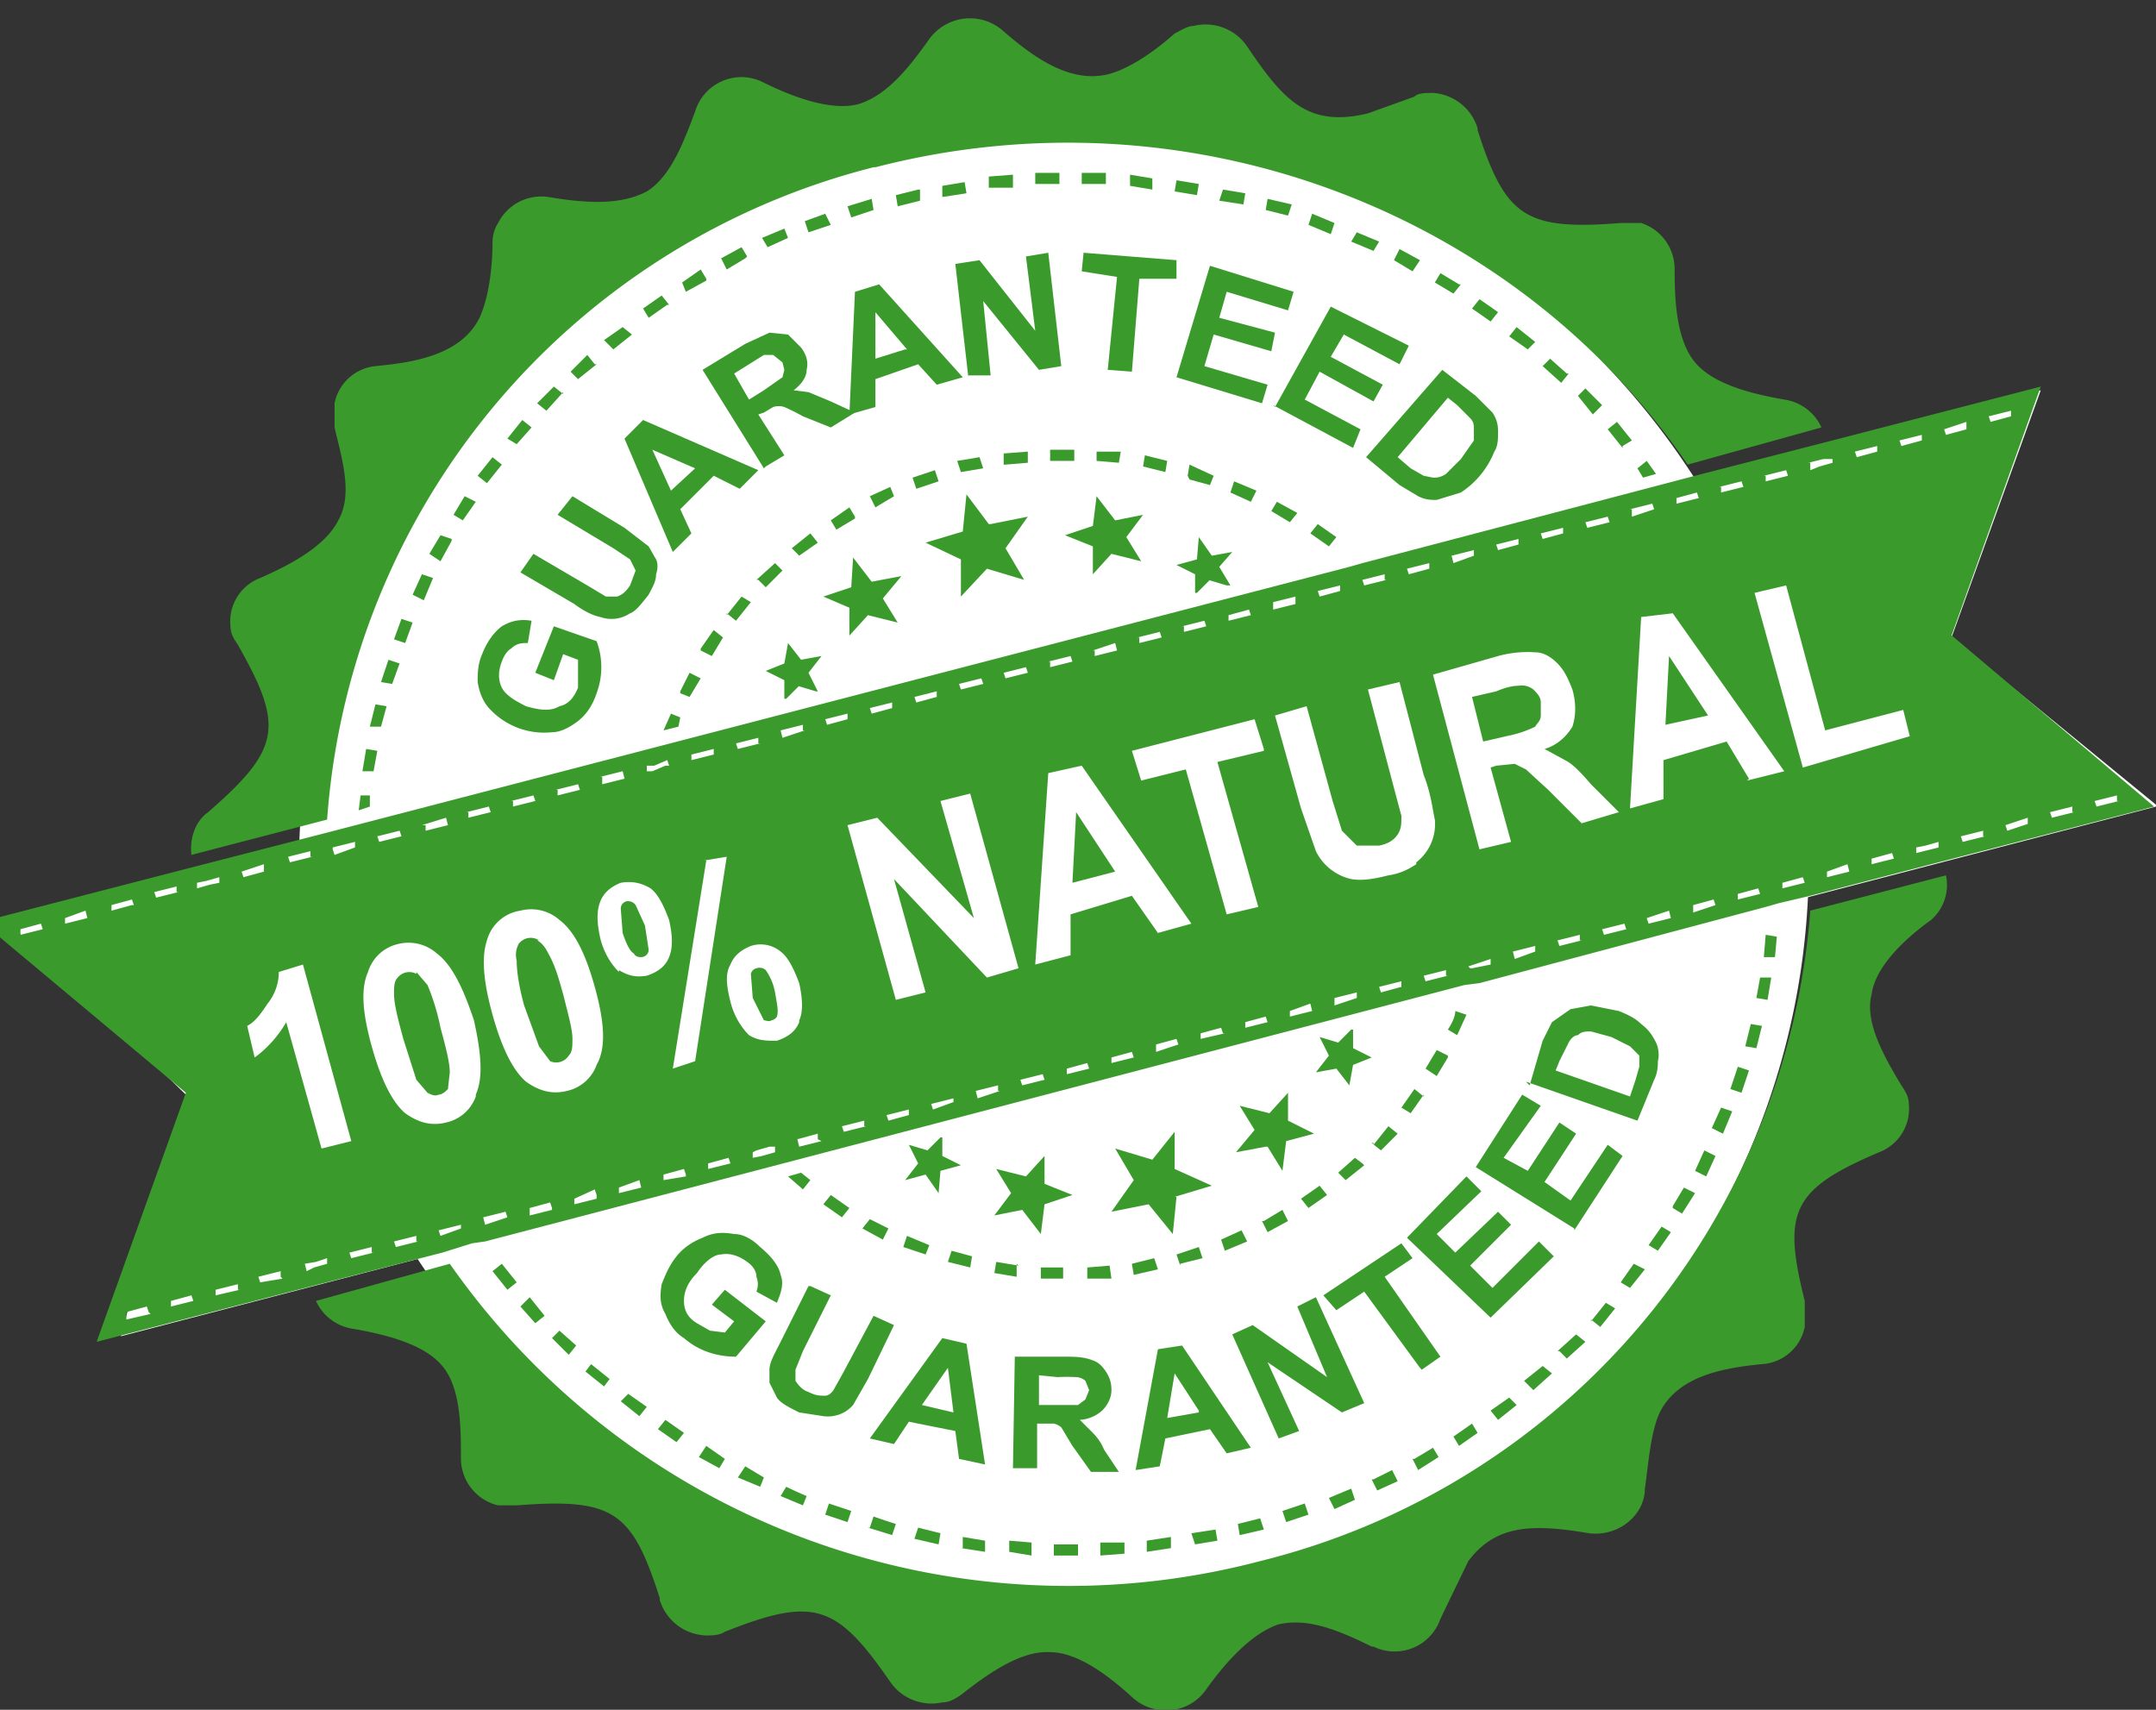 <svg xmlns="http://www.w3.org/2000/svg" width="116" height="92" viewBox="0 0 116 92" fill="none"><rect x="0" y="0" width="116" height="92" fill="#333333" stroke="none"/><g clip-path="url(#a)"><mask id="b" style="mask-type:alpha" maskUnits="userSpaceOnUse" x="-7" y="-19" width="130" height="130"><path d="M123-19H-7v130h130V-19Z" fill="#C4C4C4"></path></mask><g mask="url(#b)"><path d="M116 43.4 6.5 71.9l3.5-13-9.7-9.4L109.8 21 105 34.3l11 9Z" fill="#fff"></path><path d="M67.2 84.7A39.4 39.4 0 0 0 96 36.3 40.8 40.8 0 0 0 46.2 8.4a39.4 39.4 0 0 0-28.8 48.4 40.8 40.8 0 0 0 49.8 27.9Z" fill="#fff"></path><path d="M67.8 84a40.6 40.6 0 0 1-43.6-16L17 70a2.6 2.6 0 0 0 2 1.5c1.7.3 3.8.8 4.8 2s1 3.3 1 5a2.6 2.6 0 0 0 2 2.5h1c5.2-.4 6.2.3 7.7 5v.1A2.7 2.7 0 0 0 38 88c.3 0 .7 0 1-.2 4.8-1.9 6-1.5 8.9 2.7a2.7 2.7 0 0 0 2.8 1.1c.4 0 .7-.2 1-.4 1.4-1.1 3.2-2.4 4.8-2.3 1.5 0 3.2 1.3 4.5 2.5 1.2 1 3 .8 3.9-.5 1-1.4 2.4-3 3.9-3.5 1.4-.3 2.8.1 5 1.2h.1a2.6 2.6 0 0 0 3.6-1.5L79 84c1.5-2 3.5-2 6.5-1.5 1.6.2 3-1 3-2.4.2-1.4.3-3 .8-4.1 1-2 3.5-2.4 5.5-2.6a2.5 2.5 0 0 0 2.3-2V70c-1.2-4.8-.7-6 4-8V62a2.5 2.5 0 0 0 1.6-2.6c0-.4-.2-.7-.4-1-.9-1.5-2-3.4-1.6-4.9.2-1.5 1.8-3 3.2-4a2.5 2.5 0 0 0 .8-2.4L97.4 49a39.1 39.1 0 0 1-29.6 35ZM47.1 9c17-4.4 34.5 2.5 43.7 16l7.2-2a2.6 2.6 0 0 0-2-1.5c-1.7-.3-3.8-.8-4.8-2s-1.1-3.3-1.1-5a2.6 2.6 0 0 0-1.8-2.5h-1.1c-5.1.4-6.2-.3-7.7-5v-.1A2.7 2.7 0 0 0 77.1 5c-.4 0-.8 0-1 .2l-2.5.9c-3.3.8-4.6-.8-6.5-3.6a2.7 2.7 0 0 0-2.9-1.1c-.3 0-.6.2-1 .4-1 .9-2.4 1.9-3.6 2.2-2.1.5-4.1-1-5.7-2.4a2.7 2.7 0 0 0-3.9.5c-1 1.4-2.2 3-3.8 3.5-1.5.4-3.6-.4-5.2-1.2A2.6 2.6 0 0 0 37.4 6c-.6 1.6-1.3 3.5-2.6 4.3-1.5.8-3.5.6-5.3.3a2.6 2.6 0 0 0-2.7 1.4c-.2.3-.3.7-.3 1 0 1.4-.2 3-.7 4.1-1 2-3.5 2.4-5.6 2.6a2.5 2.5 0 0 0-2.2 2V23c.4 1.7 1 3.6.2 5-.7 1.4-2.6 2.4-4.2 3.1a2.5 2.5 0 0 0-1.6 2.6c0 .4.2.7.4 1 2.5 4.4 2.3 5.6-1.6 9-.7.5-1 1.4-.9 2.3l7.3-1.9A39.1 39.1 0 0 1 47 9Z" fill="#3A9B2C"></path><path d="m23.3 31.1-.6-.2-.5 1.1.6.3.5-1.2ZM27 25l-.5-.4-.8 1 .5.4.8-1Zm-4.8 8.5-.6-.2-.4 1.1.6.2.4-1.1Zm3.4-6.5-.6-.3-.6 1 .5.3.7-1Zm-1.3 2-.6-.2-.6 1 .6.4.6-1.1Zm60-8.9-.9-.8-.4.4 1 .9.4-.5ZM20 42.8h-.6l-.1.8.6-.2v-.6Zm.8-4.8-.6-.1-.3 1.2h.6l.3-1.1Zm-.5 2.4-.6-.1-.2 1.2h.6l.2-1.1Zm1.2-4.7-.6-.2-.4 1.2.6.1.4-1.1Zm33-26.3-1.3.1v.6h1.3v-.7Zm12.5 1-1.2-.2-.2.6 1.3.2.1-.6Zm4.8 1.6-1.2-.5-.2.6 1.2.5.2-.6Zm-41.5 9.2-.5-.4-.9.9.5.4.9-1ZM64.5 9.9l-1.2-.2-.1.6 1.2.2.1-.6ZM62 9.6l-1.2-.2v.6l1.2.2v-.6Zm-2.5-.3h-1.3v.6h1.3v-.6Zm-2.5 0h-1.3v.6H57v-.6Zm23.6 7.5a32 32 0 0 0-1-.7l-.4.5 1 .7.4-.5ZM74.2 13l-1.2-.5-.3.5 1.2.5.3-.5Zm8.4 5.4-1-.8-.4.5 1 .7.4-.4ZM76.4 14l-1.1-.6-.3.6 1 .6.4-.6Zm2.1 1.3-1-.6-.3.5 1 .6.4-.5Zm-9-4.3-1.3-.3-.1.6 1.2.3.2-.6Zm-31.5 4-.3-.5-1 .7.2.5 1.1-.6Zm-2 1.4-.4-.5-1 .7.3.5 1-.7Zm6.4-3.6-.2-.5-1.2.5.3.5 1.1-.5Zm-2.2 1-.3-.5-1.1.6.3.6 1-.6ZM32 19.6l-.4-.5-.9.9.4.4 1-.8Zm2-1.6-.5-.4-1 .7.5.5 1-.8Zm15.4-7.8-1.2.3.1.6 1.2-.3v-.6Zm2.5-.4-1.2.2v.6l1.3-.2-.1-.6Zm36.7 15-.5.4.3.5.7-.2-.5-.7ZM47 11.3l-.1-.6-1.3.4.2.6 1.2-.4Zm-2.3.8-.3-.6-1.1.4.2.6 1.2-.4ZM28.6 23l-.5-.4-.8 1 .5.3.8-.9Zm58.7 1 .5-.3-.8-1-.5.4.8 1Zm-1.1-2.2-.9-.9-.4.4.8 1 .5-.5Zm-40.2 6-.3-.5-1 .7.3.5 1-.6ZM64 25.8l1.1.3.2-.5L64 25l-.1.6ZM37.7 35l.6.3.6-1-.5-.4-.7 1Zm14.6-9.7.6-.1-.2-.6-1.2.2.2.6.6-.1Zm18.2 3.4 1 .7.4-.5-1-.7-.4.5ZM68.7 27l-.3.5 1 .6.4-.5-1.1-.6Zm-2.5-.5 1.1.5.3-.6-1.2-.5-.2.6Zm-3.4-1.7-1.2-.3-.1.6 1.2.3.1-.6ZM36.6 37.3l.5.2.6-1-.6-.3-.5 1Zm7-8.6-1 .8.4.4 1-.7-.4-.5Zm6.7-3.4-1.2.4.2.6 1.2-.4-.2-.6Zm6.2-1.1v.6h1.3v-.6h-1.3Zm-2.4.8 1.2-.1v-.6l-1.3.1v.6Zm-7.3 1.7.3.6 1-.6-.2-.5-1.1.5Zm-6 4.5.4.4.9-.9-.4-.4-1 .9Zm19.5-6.9H59v.5l1.2.1.1-.6ZM39.1 33l.5.4.8-1-.5-.3-.8 1Zm-2.5 5.6-.5-.2-.4.9.8-.2.1-.5Zm16.6-10.4L52 26.6l-.2 2-2 .6 1.9.9v2l1.4-1.5 2 .6-1-1.7 1.2-1.7-2 .4ZM60 28l-1-1.3-.2 1.6-1.5.5 1.5.6v1.5l1-1.1 1.6.4-.8-1.3.9-1.2-1.5.3Zm5 3.2 1 .3h.2l-.6-1 .7-.8-1.1.2-.7-1-.1 1.2-1.1.3 1 .5v1h.1l.7-.7ZM64.4 31.8v.1Zm1.8-.4H66h.1Zm-19.3-.1-1-1.3-.1 1.6-1.5.5 1.4.6v1.5l1-1.1 1.6.4-.8-1.3 1-1.2-1.6.3Zm-4 5.6 1 .3h.1l-.5-1 .7-.9-1.1.2-.7-.9-.2 1.1-1 .4 1 .5v1h.1l.7-.7ZM44 37.2Zm-1.7.4h-.1.1ZM29.7 72l.9.9.4-.5-.9-.8-.4.4ZM28 70.3l.8.9.5-.4-.8-1-.5.5Zm3.5 3.5 1 .8.3-.4-1-.8-.3.4Zm1.9 1.6 1 .8.4-.5-1-.7-.4.4Zm2 1.5 1 .7.4-.5-1-.7-.4.5ZM27 68l-.5.4.8 1 .5-.4-.8-1Zm11 9.8-.4.6 1.1.6.3-.5-1-.7Zm38 .7.3.6 1.1-.7-.3-.5-1 .6Zm-2.2 1.1.3.6 1.1-.5-.3-.6-1 .5Zm4.4-2.3.3.5 1-.7-.3-.5-1 .7Zm2-1.4.4.5 1-.8-.4-.4-1 .7Zm-8.7 4.7.3.6 1.1-.5-.2-.6-1.2.5ZM82 74.3l.5.5 1-.9-.5-.4-1 .8Zm1.9-1.6.4.4 1-.9-.5-.4-1 .9ZM69 81.3l.2.6 1.2-.4-.2-.6-1.2.4Zm-12.3 2.4h1.3v-.6h-1.3v.6Zm5-.2 1.3-.2v-.6l-1.3.2v.6Zm2.6-.4 1.2-.2-.1-.6-1.3.2.2.6Zm2.3-1.1.1.6 1.3-.3-.2-.6-1.2.3Zm-7.4 1.7 1.3-.1V83h-1.3v.7Zm34-23.9-.6-.2-.5 1.1.6.3.5-1.2ZM91.2 63l.6.3.5-1.1-.6-.3-.5 1.1Zm3.6-7.8-.6-.1-.3 1.2.6.1.3-1.2Zm.8-4.8-.6-.1-.1 1.2h.6l.1-1.1ZM87.2 69l.5.3.8-1-.6-.3-.7 1Zm1.5-2 .5.3.7-1-.5-.3-.7 1Zm1.3-2 .5.3.7-1.1-.6-.3-.6 1Zm5.3-12.4h-.6l-.2 1.1.6.1.2-1.2ZM85.6 71l.5.4.8-1-.5-.3-.8 1Zm8.5-13.4-.6-.2-.4 1.2.6.2.4-1.2ZM49.2 82.8l1.3.3.1-.6-1.2-.3-.2.6ZM42 80.5l1.2.5.2-.5a23 23 0 0 1-1.1-.5l-.3.5Zm2.4 1 1.2.4.2-.6-1.2-.4-.2.6Zm9.9 2 1.2.2V83l-1.2-.1v.6Zm-2.6-.2 1.3.2v-.6l-1.2-.2v.6Zm-12-3.8 1.2.5.2-.5-1-.6-.4.6Zm7 2.7 1.3.4.2-.6a39 39 0 0 1-1.2-.4l-.2.6ZM45.7 65l-1-.7-.4.5 1 .7.4-.5Zm2.1 1.1-1-.5-.4.5 1.1.6.3-.6Zm26-4.6.5.4.9-.9-.5-.4-.8 1v-.1ZM50 67l-1.2-.5-.2.6 1.2.4.2-.5Zm26.6-8-.5-.4-.7 1 .5.3.7-1Zm2.3-4.4-.6-.2c0 .3-.2.7-.4 1l.5.3.5-1.1Zm-1 2.2-.6-.3-.6 1 .6.4.6-1ZM43.2 64l.4-.5-.5-.4-.7.2.8.7Zm20.3 4 1.2-.3-.2-.6-1.2.4.2.6Zm-2.5.6 1.3-.3-.2-.6-1.2.3.1.6Zm-8.7-1-1.1-.3-.2.6 1.2.3.1-.6Zm21-5-.4-.3-.9.8.4.4 1-.8Zm-18.5 5.5-1.2-.2-.1.6 1.2.2V68ZM71 63.8l-1 .7.4.5 1-.7-.4-.5Zm-15 5h1.2v-.6H56v.6Zm2.5 0h1.3l-.1-.7-1.2.1v.6Zm7.4-1.5 1.2-.5-.3-.6-1.1.5.2.6Zm2-1.6.3.6 1.1-.6-.3-.6-1 .6Zm-4.7-1.3 2-.6-2-.9v-2L62 62.4l-2-.6 1 1.7-1.2 1.7 2-.4 1.3 1.6.2-2Zm5-2.7L69 63l.2-1.6 1.5-.4-1.4-.7v-1.5l-1 1.1-1.6-.4.8 1.3-1 1.2 1.6-.3Zm2.6-4 1.1-.2.7.9.2-1.1 1-.4-1-.5v-1h-.1l-.7.7-1-.3.5 1-.7.9ZM71 55.8Zm1.8-.5-.1.1ZM55 65.1l1 1.3.2-1.6 1.5-.5-1.5-.6v-1.5l-1 1.1-1.6-.4.8 1.3-.9 1.2 1.5-.3Zm-6.3-1.6 1.1-.3.7 1 .1-1.2 1.1-.3-1-.5v-1h-.1l-.7.7-1-.3.5 1-.7.9ZM48.8 61.6h.1-.1Zm1.9-.5h-.1ZM29.8 36.6l-1-.4 1-2.5 2.3.8a4 4 0 0 1 0 2.8c-.2.6-.5 1.1-1 1.5-.4.3-.9.6-1.4.6a4 4 0 0 1-3.3-1.2c-.4-.4-.6-.9-.7-1.5 0-.4 0-.9.2-1.4.3-.8.7-1.3 1.1-1.6.5-.3 1-.4 1.6-.3l-.2 1.2c-.3 0-.6 0-.9.3-.2.1-.4.4-.5.7-.2.5-.2 1 0 1.4.2.4.7.7 1.3 1 .7.2 1.3.3 1.8 0 .5-.1.8-.5 1-1v-1.5l-.8-.3-.5 1.4ZM28 30.8l.7-1 2.9 1.7 1 .6h.6c.3-.1.5-.3.7-.6l.3-.8-.3-.6-.9-.6-3-1.8.8-1 2.8 1.7 1.3 1 .4.7c.1.2.1.5 0 .8 0 .4-.2.7-.4 1.1-.4.5-.7.9-1 1a1.8 1.8 0 0 1-1.6.2c-.5-.1-1-.4-1.4-.7L28 30.8Zm12.8-5.5-1 1-1.4-.7-1.8 1.8.6 1.3-1 1-2.6-6.1 1-1 6.2 2.7Zm-3.4-.1-2.3-1 1 2.2 1.3-1.2Zm3.7 0-3.3-5.3 2.3-1.4 1.3-.6 1 .1.7.7c.3.4.4.8.3 1.2 0 .4-.3.8-.7 1.1l.8.1 1.2.5 1.3.6-1.3.8-1.5-.6a12 12 0 0 0-1-.5 1 1 0 0 0-.6 0l-.5.3-.3.1 1.4 2.2-1 .6Zm-.8-3.7.8-.5 1-.7.1-.4-.1-.4-.5-.4h-.5l-.8.5-.8.5.8 1.4Z" fill="#3A9B2C"></path><path d="m51.8 20.3-1.4.4-1-1.1-2.3.8v1.5l-1.4.4.3-6.6 1.3-.4 4.5 5Zm-3-1.5-1.7-2v2.5l1.6-.5Zm3.3 1.5-.7-6.1 1.3-.2 3 3.8-.5-4 1.2-.2.7 6.1-1.2.2-3-3.7.4 4h-1.2Zm7.5-.4.5-5-1.9-.3.1-1 5 .4v1h-2l-.4 5-1.3-.1Zm3.7.4 1.8-6 4.5 1.4-.3 1-3.3-1-.4 1.4 3 .8-.2 1-3.1-.9-.5 1.7 3.4 1-.3 1-4.6-1.4Zm5.3 1.6 3-5.4 4.2 2.1-.5 1-3-1.6-.7 1.2 2.8 1.5-.5.9L71 20l-.8 1.5 3 1.6-.4 1-4.3-2.3Zm9-2 1.8 1.4.9.9c.2.3.3.6.3 1s0 .8-.2 1.1a4.7 4.7 0 0 1-1.8 2.2l-1.3.4c-.3 0-.6 0-1-.2l-1-.6-1.8-1.5 4.1-4.7Zm.3 1.5-2.7 3.2.7.6.7.4.5.1c.2 0 .4 0 .7-.2l.8-.8.7-1v-.6c0-.2 0-.4-.2-.6l-.7-.7-.5-.4ZM38.3 70.2l.7-.8 2.2 1.7-1.6 1.9c-1 0-2-.3-2.8-1-.5-.3-.8-.8-1-1.3-.3-.5-.3-1-.2-1.6.2-.5.4-1 .8-1.5s.9-.8 1.4-1c.6-.3 1.1-.3 1.7-.2.5 0 1 .3 1.4.7.6.5 1 1 1.1 1.5.2.5 0 1-.2 1.5l-1.1-.6c.1-.3.1-.5 0-.8 0-.3-.2-.6-.5-.8-.4-.3-.9-.5-1.4-.4-.4 0-.9.4-1.3 1-.5.5-.7 1-.7 1.5s.2.9.7 1.2l.7.4.8.1.5-.6-1.2-.9Zm5.3-1 1.1.5-1.5 3-.4 1v.6c.2.3.4.5.7.6.4.2.6.2.9.2.2 0 .4-.2.5-.4l.5-.9 1.6-3 1.1.5-1.4 2.9-.8 1.4a1.8 1.8 0 0 1-1.6.6L43 76c-.6-.3-1-.5-1.2-.8l-.4-.8v-.7c0-.4.3-.9.6-1.5l1.5-3Zm9.4 9.6-1.4-.3-.2-1.5-2.5-.5-.8 1.2-1.3-.3 3.9-5.4 1.3.3 1 6.5ZM51.3 76l-.3-2.4-1.4 2 1.7.4Zm3.2 3 .1-6h2.7c.5 0 1 0 1.5.2.3.1.5.3.7.6.2.3.3.6.3 1s-.2.8-.5 1.1a2 2 0 0 1-1.2.5l.6.6c.2.2.5.5.7 1l.8 1.2h-1.5l-1-1.4-.6-1a1 1 0 0 0-.4-.2H55.8V79h-1.3Zm1.3-3.4H58l.4-.3.2-.5-.2-.5a.8.8 0 0 0-.5-.2 9 9 0 0 0-1 0l-1-.1v1.6Zm11.5 2.3-1.3.3-.9-1.3-2.4.5-.3 1.5-1.3.2 1.2-6.5 1.3-.2 3.7 5.5Zm-2.8-2-1.3-2-.4 2.4 1.7-.3Zm4.3 1.5-2.5-5.6 1.1-.5 4 2.8-1.6-3.8 1-.5 2.6 5.7-1.2.5-4-2.7 1.7 3.7-1.1.4Zm7.6-3.8-3-4.1-1.5 1-.7-.8 4.2-2.8.6.8-1.5 1 3 4.3-1 .7Zm3.8-2.7-4.5-4.3 3.2-3.3.8.8-2.4 2.3 1 1 2.3-2.2.7.7-2.2 2.2 1.2 1.2 2.5-2.5.8.8-3.4 3.3Zm4.5-4.8-5.3-3.3 2.5-3.9 1 .6-2 2.8 1.3.7 1.7-2.6.9.6-1.7 2.6 1.4 1 2-3 .8.6-2.6 4Zm-2.4-7.7L83 56l.5-1 1-.7 1.1-.2 1.5.3c.5.2.9.4 1.2.7.4.3.6.6.8 1 .1.2.2.6.1 1 0 .2 0 .6-.2 1l-.9 2.2-6-2.1Zm1.4-.8 4 1.4.3-.9.2-.7v-.6l-.5-.5-1-.5-1.1-.3c-.3 0-.5 0-.7.2-.2 0-.4.2-.5.4l-.5 1-.2.5ZM105 34.2l4.8-13.4-11.6 3-7 1.8-17.9 4.7-.7.2-55 14.3-7 1.8-11.6 3 11 9.2-4.8 13.4 11.6-3 7-1.8 1.6-.5.7-.1L78.8 53l.8-.1L95 48.8l.7-.2 1.7-.4 6.9-1.8 11.6-3-11-9.3Zm2-11.8 1.2-.3v.3l-1.1.3-.1-.3Zm-2.4.7 1.2-.4v.4l-1.1.3-.1-.3Zm-2.4.6 1.2-.3v.3l-1.1.3-.1-.3ZM2.3 50l-1.2.3V50l1.1-.3.1.3Zm2.4-.6-1.2.3v-.3l1.1-.4.1.4Zm2.4-.7L6 49v-.3l1.1-.3.1.3Zm1 22-1.3.3v-.4l1.1-.3.1.3Zm2.3-.7-1.2.3V70l1.1-.3.1.3Zm2.5-.6-1.3.3v-.3l1.2-.3v.3Zm84.4-44.5.8-.2h.5v.2l-.7.2-.5.2v-.4Zm-2.4.7 1.2-.3.1.3-1.2.3v-.3Zm-2.4.6 1.2-.3.1.3-1.2.3v-.3Zm-2.3.9v-.3l1.1-.3.1.3-1.2.3Zm-2.5.3 1.2-.3.1.3-1.2.4v-.4Zm-2.4.7 1.2-.3.1.3-1.2.3-.1-.3Zm-2.4.6 1.2-.3v.3L83 29l-.1-.3Zm-2.4.6 1.2-.3v.3l-1.1.3-.1-.3Zm-2.4.6 1.2-.3v.3l-1.1.4-.1-.4Zm-2.4.7 1.2-.3v.3l-1.1.3-.1-.3Zm-4.8 1.2 1.2-.3v.3l-1.1.3-.1-.3Zm-2.4.6 1.2-.3v.4l-1.2.3v-.4Zm-2.4.7 1.1-.3.1.3-1.2.3v-.3Zm-2.5.6 1.2-.3.1.3-1.2.3v-.3Zm-2.4.6 1.2-.3.1.3-1.2.3v-.3Zm-2.4.7 1.2-.4.1.4-1.2.3V35Zm-2.4.6 1.2-.3.1.3-1.2.3v-.3Zm-2.4.6 1.2-.3.1.3-1.2.3-.1-.3Zm-2.4.6 1.2-.3.1.3-1.2.3-.1-.3Zm-2.4.7 1.2-.3v.3l-1.1.3-.1-.3Zm-2.4.6 1.2-.3v.3l-1.1.3-.1-.3Zm-2.4.6 1.2-.3v.3l-1.1.3-.1-.3Zm-7.2 1.9 1.2-.3v.3l-1.2.3v-.3Zm-2.5.6h.5l.7-.3.1.3h-.2l-.7.3h-.3v-.3Zm-2.4.6 1.2-.3.1.4-1.2.3v-.4Zm-2.4.7 1.2-.3.1.3-1.2.3v-.3Zm-2.4.6 1.2-.3.1.3-1.2.3v-.3Zm-2.4.6 1.2-.3.1.3-1.2.3v-.3Zm-2.4.7L24 44l.1.4-1.2.3v-.3Zm-2.4.6 1.2-.3.1.3-1.2.3-.1-.3Zm-2.4.6 1.2-.3V45.6L18 46l-.1-.3ZM13 46.9l1.2-.4v.4l-1.1.3-.1-.3Zm-2.4.6.5-.1.7-.2v.3l-.5.1-.7.2v-.3Zm4.6 21.3L14 69l-.1-.3 1.2-.3v.3ZM9.6 48l-1.2.3-.1-.3 1.2-.3v.3Zm8 20-.7.2-.4.2-.1-.4.6-.1.6-.2v.3Zm2.5-.6-1.2.3-.1-.3 1.2-.3v.3Zm-1.2-6-1.6.4-1.9-6.8c-.4.7-1 1.4-1.7 1.9l-.4-1.7c.4-.2.7-.6 1.1-1.2.4-.5.6-1.1.6-1.7l1.3-.4 2.6 9.5Zm3.6 5.4-1.2.3-.1-.3 1.2-.3v.3Zm-5.7-20.7-1.2.3-.1-.3 1.2-.3v.3Zm8 20-1.1.4-.1-.3 1.2-.3v.3Zm2.5-.6-1.2.4-.1-.4 1.2-.3.1.3ZM25.6 59a2.2 2.2 0 0 1-1.6 1.4c-.8.2-1.5 0-2.2-.5-.7-.6-1.3-1.8-1.8-3.6s-.6-3.1-.2-4a2.2 2.2 0 0 1 1.6-1.5 2.3 2.3 0 0 1 2.1.5c.8.6 1.4 1.8 2 3.6.4 1.8.5 3.1.1 4Zm4.1 6.1-1.2.3V65l1.1-.3.1.3Zm2.4-.6-1.2.3v-.3L32 64l.1.3Zm2.4-.6-1.2.3v-.3l1.1-.4.1.4Zm-2.4-6.6a2.2 2.2 0 0 1-1.6 1.4c-.8.2-1.5 0-2.2-.5-.7-.6-1.3-1.8-1.8-3.6s-.6-3.1-.3-4A2.2 2.2 0 0 1 28 49a2.3 2.3 0 0 1 2.1.5c.8.6 1.4 1.8 1.9 3.6s.6 3.1.2 4Zm4.8 6-1.2.2v-.3l1.1-.3.1.3Zm-3.6-11c-.4-.4-.8-1-1-1.8-.2-.9-.2-1.5 0-2s.6-.8 1.1-1c.6-.1 1.1 0 1.6.3.4.3.7.9 1 1.7.2.9.2 1.5 0 2s-.6.8-1.2 1c-.6.1-1 0-1.5-.3Zm4.6-6 1.2-.2-1.7 11-1.2.4L38 46.3Zm1.4 16.3-1.2.3v-.3l1.1-.3.1.3Zm2.4-.6-.7.2-.5.1v-.3l.2-.1.7-.2h.3v.3Zm2.5-.6-1.2.3-.1-.4L44 61v.3ZM43 55c-.2.5-.6.8-1.2 1-.6 0-1 0-1.5-.3-.4-.4-.8-1-1-1.8-.2-.8-.3-1.5 0-2 .2-.5.6-.8 1.1-1a1.7 1.7 0 0 1 1.6.3c.4.3.7.9 1 1.7.2.9.2 1.6 0 2Zm3.6 5.6-1.2.3-.1-.3 1.2-.3v.3ZM40.9 40l-1.2.3-.1-.3 1.2-.3v.3Zm8 20-1.1.3-.1-.3 1.2-.3v.3Zm-5.6-20.7-1.2.4-.1-.4 1.2-.3v.3Zm8 20-1.1.4-.1-.3 1.2-.3v.3Zm2.5-.6-1.2.4-.1-.4 1.2-.3v.3Zm2.4-.6-1.2.3-.1-.3 1.2-.3.1.3Zm-1.4-6-1.7.5-5-5.3 1.7 6.1-1.6.4-2.6-9.4 1.6-.4 5.2 5.4-1.8-6.3 1.6-.4 2.6 9.4Zm3.8 5.4-1.2.3v-.3l1.1-.3.1.3Zm2.4-.6-1.2.3v-.3l1.1-.3.1.3Zm2.4-.7-1.2.4v-.4l1.1-.3.1.3Zm-2.5-8-3.3 1v2.2l-1.9.5.7-10.3 1.8-.4 5.9 8.5-1.8.5-1.4-2Zm5 7.4-1.3.3v-.3l1.1-.3.1.3Zm2.3-.6-1.2.3V55l1.1-.3.1.3Zm2.4-.6-1.2.3v-.3l1.1-.4.1.4Zm-2.6-14-2.5.6 2.2 7.8-1.7.4-2.2-7.8-2.4.6-.5-1.6 6.6-1.7.5 1.6Zm5 13.3-1.2.4v-.4l1.2-.3v.3Zm2.4-.6-1.1.3-.1-.3 1.2-.3v.3Zm2.5-.6-1.2.3-.1-.3 1.2-.3v.3Zm-1.7-6c-.3.2-.8.5-1.5.6-.8.2-1.4.3-2 .2a2.8 2.8 0 0 1-1.9-1.5l-.8-2.3-1.4-5 1.7-.5 1.4 5.1.5 1.6.8.8h1.2c.5-.1.8-.3 1-.6.2-.3.2-.6.2-1l-.4-1.5-1.4-5.3 1.7-.4 1.3 5c.4 1 .5 2 .6 2.4a2.6 2.6 0 0 1-1 2.3Zm4 5.4-1 .2h-.1L79 52l1.2-.4v.4Zm-5.6-20.7-1.2.3-.1-.3 1.2-.3v.3Zm8 20-1.1.4-.1-.4 1.2-.3v.3Zm2.5-.6-1.2.3-.1-.3 1.2-.3v.3Zm-3-9.2-.6-.3-1 .1-.3.1 1.1 4-1.7.4-2.5-9.4 3.5-1a6 6 0 0 1 2-.2c.5 0 .9.3 1.2.6.4.4.6.9.8 1.4.2.7.2 1.4 0 2-.3.5-.8 1-1.5 1.2l1.1.6c.4.2.8.6 1.4 1.3l1.5 1.5-2 .6-1.8-1.8-1.2-1.1Zm5.4 8.6-1.2.3-.1-.3 1.2-.3.1.3Zm2.4-.6-1.2.3-.1-.3 1.2-.4.1.4Zm2.4-.7-1.2.4v-.4l1.1-.3.1.3Zm2.4-.6-1.2.3v-.3l1.1-.3.1.3Zm2.4-.6-1.2.3v-.3l1.1-.3.1.3Zm-3-5.6-1.2-2-3.4 1V43l-1.8.5.6-10.3L90 33l6 8.5-2 .5Zm5.4 5-1.2.3v-.3l1.1-.4.1.4Zm2.4-.7-1.2.3v-.3l1.1-.3.1.3Zm2.4-.6-.4.1-.8.2v-.3l.5-.1.7-.2v.3Zm-1.5-6L97 41.3l-2.6-9.4 1.7-.4 2.1 7.8 4.2-1.1.4 1.6Zm4 5.4-1.2.3-.1-.3 1.2-.3v.3ZM101 24.3l-1.1.3-.1-.3 1.2-.3v.3Zm8.2 20-1.2.4-.1-.3 1.2-.4v.4Zm2.4-.6-1.2.3-.1-.3 1.2-.3v.3Zm2.4-.6-1.2.3-.1-.3 1.2-.3v.3Z" fill="#3A9B2C"></path><path d="m89.6 39 2.3-.5-2.1-3.2-.2 3.8ZM22.4 52.4a.8.8 0 0 0-1 .2c-.2.2-.2.5-.2.9 0 .5.2 1.3.5 2.4l.7 2.2.6.7c.2.1.4.2.6.1.2 0 .4-.2.5-.3l.1-.9c0-.5-.2-1.3-.5-2.4A12 12 0 0 0 23 53l-.6-.7Zm11.3-3.9a.4.4 0 0 0-.3.4l.1 1.3c.2.6.4 1 .6 1.1.1.2.3.2.4.2a.4.4 0 0 0 .4-.4l-.2-1.3-.5-1.1a.5.5 0 0 0-.5-.2Zm7 3.6a.4.4 0 0 0-.3.3l.1 1.3.6 1.2c.1 0 .3.1.4 0a.4.4 0 0 0 .3-.2c.1-.3 0-.7-.1-1.3a3 3 0 0 0-.5-1.2.5.5 0 0 0-.5-.1Zm17-4.6 2.3-.6-2.1-3.2-.2 3.8Zm25.2-9v-.7c0-.3-.2-.5-.4-.7a1 1 0 0 0-.8-.2c-.1 0-.5 0-1.2.3l-1.3.3.6 2.4 1.3-.3a6 6 0 0 0 1.5-.5c.1-.2.3-.3.3-.6ZM29 50.6a.8.8 0 0 0-1.1.2c-.1.2-.2.5-.1.9 0 .5.1 1.3.4 2.4l.8 2.2.6.8a.8.8 0 0 0 1-.3c.2-.2.2-.5.2-.9 0-.5-.2-1.2-.5-2.4-.2-.7-.4-1.5-.8-2.2-.2-.4-.4-.6-.6-.7Z" fill="#3A9B2C"></path></g></g><defs><clipPath id="a"><path fill="#fff" d="M0 0h116v92H0z"></path></clipPath></defs></svg>